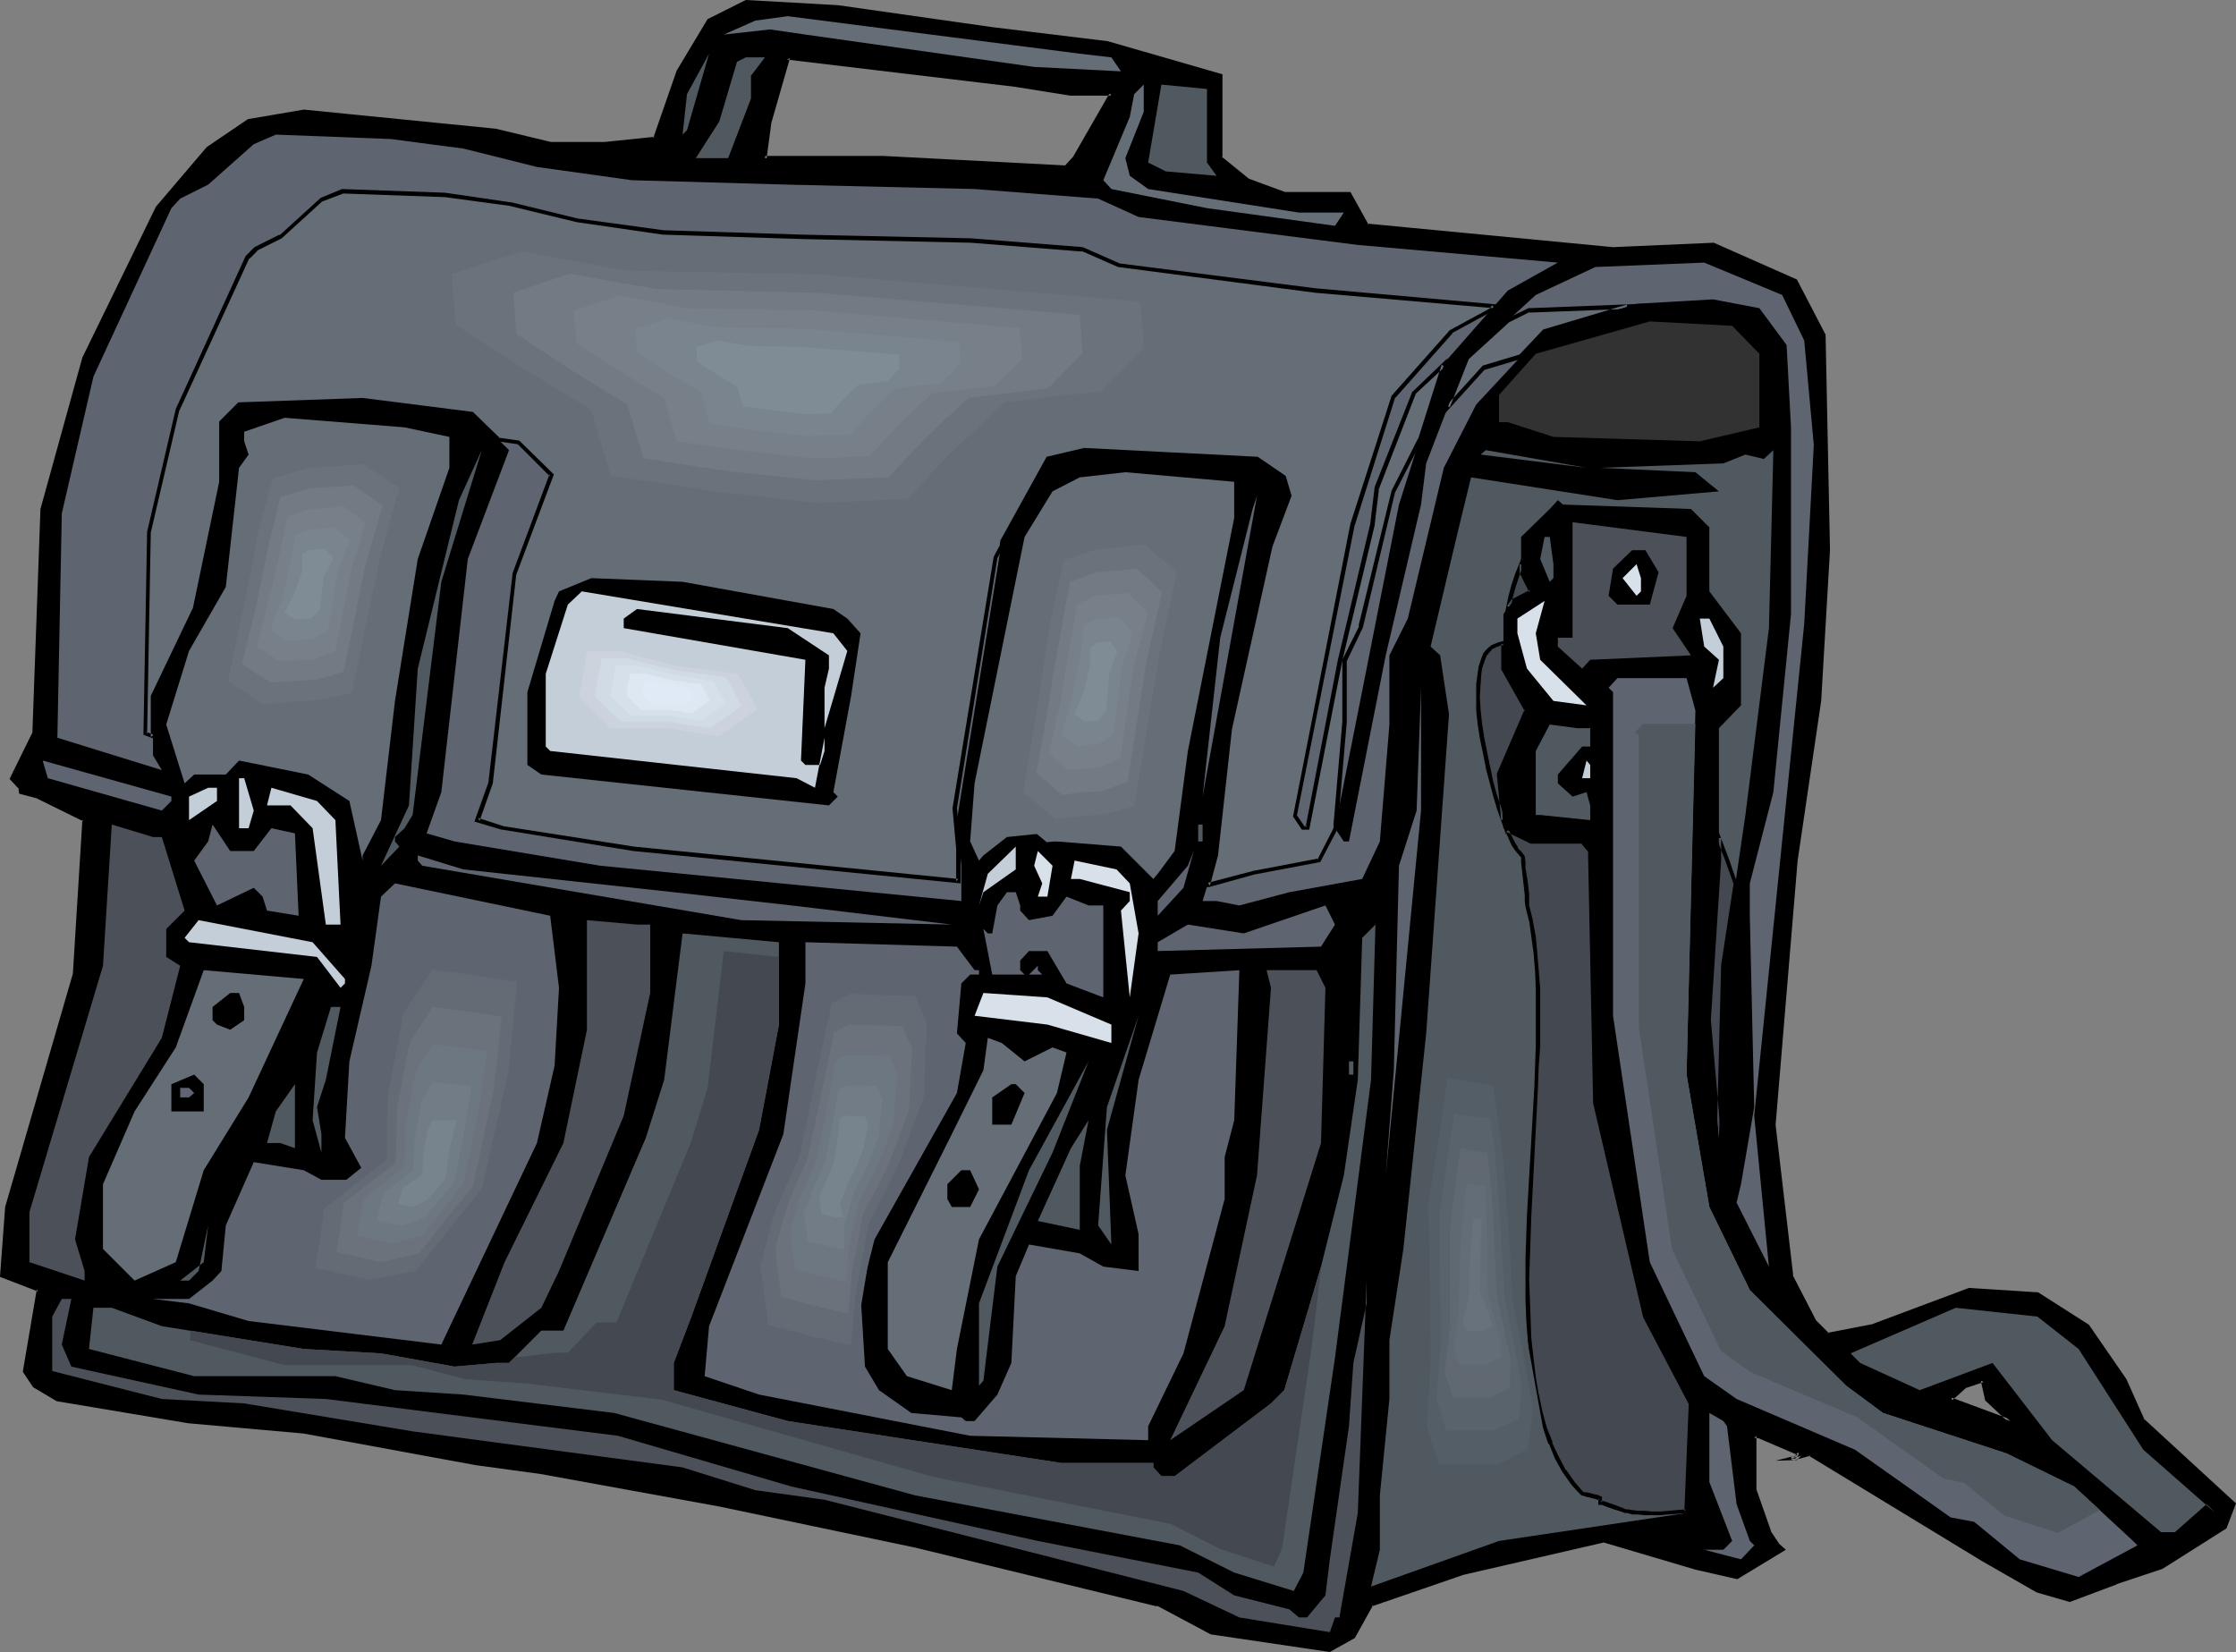 <?xml version="1.0" encoding="UTF-8" standalone="no"?>
<svg
   version="1.0"
   width="129.98mm"
   height="96.03mm"
   id="svg120"
   sodipodi:docname="Book Bag 10.wmf"
   xmlns:inkscape="http://www.inkscape.org/namespaces/inkscape"
   xmlns:sodipodi="http://sodipodi.sourceforge.net/DTD/sodipodi-0.dtd"
   xmlns="http://www.w3.org/2000/svg"
   xmlns:svg="http://www.w3.org/2000/svg">
  <rect width="100%" height="100%" fill="#808080" stroke="none"/>
  <sodipodi:namedview
     id="namedview120"
     pagecolor="#ffffff"
     bordercolor="#000000"
     borderopacity="0.25"
     inkscape:showpageshadow="2"
     inkscape:pageopacity="0.0"
     inkscape:pagecheckerboard="0"
     inkscape:deskcolor="#d1d1d1"
     inkscape:document-units="mm" />
  <defs
     id="defs1">
    <pattern
       id="WMFhbasepattern"
       patternUnits="userSpaceOnUse"
       width="6"
       height="6"
       x="0"
       y="0" />
  </defs>
  <path
     style="fill:#000000;fill-opacity:1;fill-rule:evenodd;stroke:none"
     d="m 441.652,312.205 -5.01,-4.848 -0.97,-4.04 -3.878,1.131 -3.232,2.909 z M 217.998,6.464 243.208,9.534 268.094,16.644 V 34.743 l 6.141,4.848 7.918,3.07 h 14.221 l 3.878,6.949 54.136,5.171 21.978,-0.97 18.099,7.918 6.141,11.958 0.97,47.186 -1.939,33.127 -5.171,35.067 -4.848,58.013 3.878,33.289 5.01,9.857 3.07,3.07 10.019,-1.939 21.17,-7.918 14.867,0.97 10.989,6.949 8.08,11.958 4.202,8.888 19.877,18.26 -1.939,5.01 -14.059,8.888 -10.019,3.232 -10.019,3.878 -7.11,-1.939 -11.958,-6.949 -37.976,-23.27 -4.202,1.131 h 0.97 l 0.97,-1.131 -8.888,-3.878 h -1.131 v 11.958 l 3.232,9.211 1.939,2.909 0.97,0.97 -10.019,5.979 -9.05,-2.101 -20.038,-5.817 -31.027,6.949 -20.2,6.949 -3.878,7.11 -5.171,2.909 -26.018,-3.878 -11.797,-6.141 -53.328,-12.928 -42.986,-9.049 -39.107,-7.11 -14.221,-1.939 -37.976,-6.949 -25.21,-2.262 -28.926,-4.848 -5.01,-2.909 -2.101,-3.232 3.07,-17.776 -8.242,-3.07 1.293,-15.19 14.867,-51.065 2.101,-33.935 -10.019,-5.171 -4.04,-0.97 v -0.97 L 2.586,170.97 7.595,161.112 9.373,111.825 18.584,78.698 34.744,45.732 45.733,32.643 l 8.888,-5.979 12.12,-2.101 42.178,4.04 11.958,3.07 h 11.958 l 10.989,-1.131 5.171,-14.867 6.787,-11.15 8.08,-4.04 20.2,1.131 z m 17.291,14.221 -12.12,-2.101 -50.096,-5.979 -3.878,14.059 -1.131,8.08 h -1.293 27.31 l 40.238,1.939 1.778,-1.939 8.08,-14.059 z"
     id="path1" />
  <path
     style="fill:#000000;fill-opacity:1;fill-rule:evenodd;stroke:none"
     d="m 443.591,313.498 -6.626,-6.464 0.162,0.323 -1.131,-4.686 -4.363,1.454 -3.878,3.555 15.837,5.817 -1.778,-1.616 -13.09,-4.848 0.162,0.646 3.232,-2.909 -0.162,0.162 3.878,-1.293 -0.646,-0.323 0.97,4.363 5.171,4.848 0.485,-0.646 z"
     id="path2" />
  <path
     style="fill:#000000;fill-opacity:1;fill-rule:evenodd;stroke:none"
     d="m 217.998,6.949 25.21,3.07 h -0.162 l 24.886,6.949 -0.323,-0.323 0.162,18.26 6.302,5.171 7.918,2.909 h 14.382 l -0.323,-0.162 4.04,7.272 54.298,5.171 v 0 l 21.978,-0.97 -0.162,-0.162 18.099,7.918 -0.162,-0.162 6.141,11.958 -0.162,-0.162 0.97,47.186 -1.939,33.127 v -0.162 l -5.01,35.228 -5.01,58.013 3.878,33.289 5.171,10.181 3.232,3.07 10.342,-1.939 v 0 l 21.008,-7.918 v 0 l 14.867,0.97 h -0.323 l 11.15,6.949 -0.162,-0.162 8.08,11.958 v 0 l 4.202,9.049 19.877,18.26 -0.162,-0.485 -1.939,5.01 0.323,-0.162 -14.059,8.888 0.162,-0.162 -10.019,3.232 h -0.162 l -10.019,4.04 h 0.323 l -7.11,-2.101 v 0 l -11.958,-6.949 -38.138,-23.108 -7.595,1.939 4.686,-0.162 1.454,-1.454 -9.696,-4.363 -1.454,0.162 -0.162,12.443 3.394,9.211 1.939,3.07 0.97,0.97 0.162,-0.646 -10.019,5.979 h 0.323 l -9.05,-2.262 -20.2,-5.817 -31.189,6.949 -20.2,7.11 -4.202,7.272 0.162,-0.323 -5.171,3.07 h 0.323 l -26.018,-3.878 h 0.162 l -11.958,-6.302 -53.166,-12.928 v 0 l -43.147,-9.049 -39.107,-6.949 -14.221,-2.101 -37.814,-6.787 -25.371,-2.262 -28.926,-4.848 h 0.323 l -5.171,-2.909 0.162,0.162 -2.101,-3.232 0.162,0.323 3.07,-18.26 -8.565,-3.232 0.323,0.485 1.293,-15.029 v 0 l 14.867,-51.226 2.101,-34.259 -10.342,-5.171 -4.04,-1.131 0.323,0.485 v -1.131 L 2.909,170.808 v 0.485 l 5.171,-10.019 1.778,-49.449 v 0.162 L 19.069,78.859 h -0.162 l 16.16,-32.966 -0.162,0.162 11.15,-13.089 h -0.162 l 9.05,-5.979 -0.162,0.162 12.12,-2.101 h -0.162 l 42.016,4.04 v 0 l 12.12,2.909 h 12.12 l 11.15,-1.131 5.333,-15.029 h -0.162 l 6.949,-10.989 -0.162,0.162 7.918,-4.202 h -0.162 l 20.2,1.293 h -0.162 l 34.098,4.848 0.162,-0.97 -34.098,-4.848 v 0 L 163.862,0 l -8.403,4.202 -6.787,11.312 -5.171,14.867 0.323,-0.323 -10.989,1.131 v 0 h -11.958 0.162 l -12.12,-2.909 v 0 L 66.741,24.078 54.459,26.179 45.41,32.319 34.259,45.409 18.099,78.536 8.888,111.825 7.11,161.112 v -0.162 l -5.01,10.181 2.101,2.262 -0.162,-0.323 0.162,1.293 4.202,1.131 H 8.242 l 10.181,5.01 -0.323,-0.323 -2.101,33.935 v -0.162 L 1.131,265.18 0,280.532 l 8.403,3.232 -0.323,-0.485 -3.07,18.099 2.262,3.394 5.171,3.07 28.926,4.848 25.371,2.262 37.814,6.949 14.221,1.939 39.107,7.11 43.147,9.049 v 0 l 53.166,12.928 v -0.162 l 11.797,6.302 26.179,3.878 5.494,-3.07 4.04,-7.272 -0.323,0.323 20.2,-6.949 30.866,-7.11 h -0.162 l 20.2,5.979 9.211,2.101 10.666,-6.464 -1.454,-1.293 v 0 l -1.939,-2.909 0.162,0.162 -3.232,-9.211 v 0.162 -11.958 l -0.485,0.485 h 1.131 -0.323 l 9.05,3.878 -0.162,-0.808 -0.97,1.131 0.323,-0.162 h -0.97 l 0.162,0.97 4.202,-1.131 h -0.485 l 37.976,23.108 12.12,6.949 7.272,2.101 10.342,-3.878 h -0.162 l 10.181,-3.394 14.059,-8.888 2.101,-5.494 -20.038,-18.422 v 0.162 l -4.04,-9.049 v 0 l -8.242,-11.958 -11.15,-7.11 -15.19,-0.97 -21.17,7.918 h 0.162 l -10.019,1.939 0.323,0.162 -3.07,-3.07 0.162,0.162 -5.171,-10.019 0.162,0.162 -3.878,-33.127 v 0.162 l 4.848,-58.175 5.171,-35.067 v 0 l 1.939,-33.127 -0.97,-47.348 -6.302,-12.12 -18.261,-8.08 -22.139,0.97 v 0 l -53.974,-5.171 0.323,0.323 -4.04,-7.272 h -14.544 0.162 l -7.918,-2.909 v 0 l -5.979,-4.848 0.162,0.323 V 16.321 L 243.369,9.049 v 0 L 218.16,5.979 Z"
     id="path3" />
  <path
     style="fill:#000000;fill-opacity:1;fill-rule:evenodd;stroke:none"
     d="m 235.289,20.2 v 0 l -12.12,-2.101 -50.419,-5.979 -4.04,14.382 v 0 l -1.131,8.08 0.485,-0.323 h -1.293 v 0.808 h 27.31 l 40.4,2.101 2.101,-2.262 8.403,-14.705 h -9.696 v 0.808 h 8.888 l -0.323,-0.646 -8.08,14.059 v 0 l -1.778,1.939 h 0.323 l -40.238,-2.101 h -27.31 v 0.808 h 1.616 l 1.131,-8.403 v 0.162 l 4.04,-14.059 -0.646,0.323 50.096,5.979 12.12,1.939 h 0.162 z"
     id="path4" />
  <path
     style="fill:#656d77;fill-opacity:1;fill-rule:evenodd;stroke:none"
     d="m 244.177,12.605 2.101,3.07 -19.069,-0.97 -50.258,-7.11 -7.757,-1.131 -10.181,1.131 6.949,-3.07 7.11,-0.97 64.155,8.241 z"
     id="path5" />
  <path
     style="fill:#515960;fill-opacity:1;fill-rule:evenodd;stroke:none"
     d="m 149.965,29.572 0.97,-8.888 4.848,-8.888 -4.848,16.806 z"
     id="path6" />
  <path
     style="fill:#515960;fill-opacity:1;fill-rule:evenodd;stroke:none"
     d="m 164.993,16.644 v 5.01 l -5.01,13.089 h -11.958 4.848 l 5.171,-8.08 3.878,-13.089 1.939,-0.97 h 4.202 z"
     id="path7" />
  <path
     style="fill:#656d77;fill-opacity:1;fill-rule:evenodd;stroke:none"
     d="m 247.248,34.743 0.97,3.878 4.04,2.909 33.128,5.171 h 9.858 l -1.939,2.909 -28.118,-3.878 -21.008,-4.202 -1.778,-1.939 5.818,-13.897 0.97,-5.01 2.101,-2.101 v 5.979 z"
     id="path8" />
  <path
     style="fill:#515960;fill-opacity:1;fill-rule:evenodd;stroke:none"
     d="m 265.185,35.713 2.101,2.909 -11.15,-0.97 -3.878,-1.939 2.909,-17.129 10.019,0.97 z"
     id="path9" />
  <path
     style="fill:#5e6570;fill-opacity:1;fill-rule:evenodd;stroke:none"
     d="m 101.808,32.643 16.16,4.04 20.846,2.909 34.259,0.97 41.046,0.97 27.149,2.101 8.888,4.04 48.157,6.141 43.955,3.878 -10.989,6.141 -14.059,15.998 -9.858,31.027 -7.11,36.036 -6.949,35.067 1.939,2.909 h 1.131 l 8.08,-40.884 7.757,-33.127 1.131,-9.049 8.888,-23.108 15.19,-13.897 13.09,-6.141 23.917,-0.97 17.13,7.11 4.848,10.019 2.101,22.947 -2.101,39.268 -10.989,108.108 3.232,33.127 -7.11,-14.059 0.97,-4.04 2.909,-16.968 -0.97,-42.015 v -7.11 l 5.171,-20.038 3.878,-39.106 V 93.888 l -0.97,-18.099 -5.979,-8.08 -10.181,-1.939 -16.806,0.97 -20.2,5.979 -15.029,16.16 -7.11,13.897 -7.918,33.127 -4.04,8.08 v 15.19 l -2.101,25.694 -3.878,8.241 -15.998,2.909 -10.989,2.909 -5.01,-0.97 h -3.07 l 3.07,-10.019 2.909,-27.956 9.05,-40.076 4.04,-10.989 -1.131,-4.04 -5.979,-4.04 -37.976,-1.939 -8.08,1.939 -10.019,18.099 -9.858,61.245 0.97,10.019 v 7.757 l -79.346,-7.757 -31.997,-5.333 -6.141,-1.778 3.232,-9.049 5.818,-51.226 9.05,-23.916 -8.08,-8.08 -24.078,-2.909 -27.149,0.97 -3.878,3.878 v 13.089 l -5.979,27.956 -9.05,19.23 v 12.928 l 1.939,3.232 -22.947,-7.11 0.97,-49.287 6.949,-30.057 17.13,-37.006 1.939,-2.101 6.141,-3.07 10.019,-8.888 4.848,-2.101 25.21,0.97 z"
     id="path10" />
  <path
     style="fill:#656d77;fill-opacity:1;fill-rule:evenodd;stroke:none"
     d="m 331.441,70.295 -9.211,8.403 -4.04,10.665 7.757,-8.565 8.08,-2.424 5.333,-5.656 18.099,-5.333 -21.493,0.808 z m -219.291,-25.371 14.544,3.555 18.907,2.586 30.704,0.97 37.006,0.808 24.402,1.939 8.08,3.555 43.309,5.494 39.107,3.394 -0.323,0.646 -9.05,5.01 -12.605,14.221 -9.05,28.118 -6.464,32.319 -6.302,31.835 1.939,2.424 h 0.808 l 7.272,-36.844 7.11,-29.734 0.97,-8.08 8.08,-20.846 6.626,-6.141 -5.171,16.483 -5.818,11.312 -7.272,29.734 -3.555,7.272 v 13.574 l -1.939,22.624 -0.162,0.808 v 0.162 l -3.555,6.949 -14.221,2.747 -10.019,2.586 h -0.162 l 1.939,-6.464 2.909,-27.956 9.05,-40.076 4.04,-10.989 -1.131,-4.04 -5.979,-4.04 -37.976,-1.939 -8.08,1.939 -10.019,18.099 v 1.131 l -1.293,2.424 -9.05,55.105 0.808,8.888 v 7.11 l -71.266,-7.11 -28.926,-4.686 -5.494,-1.616 2.909,-8.241 5.333,-45.894 7.918,-21.654 -7.11,-7.272 -4.363,-0.485 -5.818,-5.817 -24.078,-2.909 -27.149,0.97 -3.878,3.878 v 13.089 l -5.979,27.956 -9.05,19.23 v 8.888 l -1.778,-0.646 0.97,-44.439 6.141,-26.987 15.514,-33.289 1.778,-1.778 5.333,-2.747 9.05,-8.241 4.525,-1.778 22.624,0.808 z"
     id="path11" />
  <path
     style="fill:#000000;fill-opacity:1;fill-rule:evenodd;stroke:none"
     d="m 331.118,69.971 -9.211,8.565 -5.01,12.928 9.373,-10.342 -0.162,0.162 8.08,-2.424 5.494,-5.817 -0.162,0.162 21.493,-6.464 -25.21,0.97 -4.686,2.262 0.485,0.808 4.525,-2.262 -0.162,0.162 21.493,-0.808 V 66.901 l -18.422,5.494 -5.333,5.656 0.162,-0.162 -8.08,2.424 -7.918,8.726 0.646,0.485 4.202,-10.665 -0.162,0.162 9.211,-8.403 -0.162,0.162 z"
     id="path12" />
  <path
     style="fill:#000000;fill-opacity:1;fill-rule:evenodd;stroke:none"
     d="m 112.15,45.247 h -0.162 l 14.706,3.555 v 0 l 18.907,2.747 v 0 l 30.704,0.97 37.006,0.808 v 0 l 24.402,1.939 -0.162,-0.162 8.08,3.555 43.309,5.656 39.269,3.394 -0.323,-0.646 -0.485,0.485 h 0.323 l -9.211,5.01 -12.766,14.382 -9.05,28.118 v 0 l -12.605,64.316 1.939,2.909 h 1.616 l 7.272,-37.167 v 0 l 7.11,-29.734 v -0.162 l 0.97,-8.08 v 0.162 l 8.08,-20.846 -0.162,0.162 6.626,-6.141 -0.808,-0.323 -5.171,16.321 v -0.162 l -5.818,11.473 -7.272,29.734 h 0.162 l -3.717,7.433 v 13.574 0 l -1.939,22.624 v 0.808 0.162 -0.162 l -3.555,6.949 0.323,-0.323 -14.382,2.747 v 0 l -9.858,2.586 v 0 h -0.162 l 0.485,0.646 1.778,-6.625 3.07,-27.795 v 0 l 8.888,-40.076 4.202,-11.15 -1.293,-4.363 -6.141,-4.202 -38.138,-1.939 -8.242,1.939 -10.181,18.422 -0.162,1.293 v -0.162 l -1.293,2.424 -9.05,55.266 0.808,8.888 v 0 7.11 l 0.485,-0.485 -71.266,-7.11 -28.926,-4.525 h 0.162 l -5.494,-1.778 0.323,0.646 2.909,-8.241 5.171,-46.055 v 0.162 l 8.242,-21.977 -7.595,-7.433 -4.525,-0.646 0.323,0.162 -5.979,-5.817 -24.24,-3.07 v 0 l -27.31,0.97 -4.202,4.202 v 13.251 0 l -5.818,27.956 v -0.162 l -9.211,19.23 v 9.049 l 0.646,-0.485 -1.616,-0.646 0.162,0.485 0.808,-44.439 v 0.162 l 6.302,-26.987 v 0.162 L 54.782,56.721 v 0.162 l 1.778,-1.778 h -0.162 l 5.494,-2.747 9.05,-8.241 -0.162,0.162 4.686,-1.778 h -0.323 l 22.624,0.808 v 0 l 14.382,1.939 v -0.808 l -14.382,-2.101 v 0 l -22.624,-0.808 -4.686,1.939 -9.05,8.241 v -0.162 l -5.494,2.747 -1.939,1.939 -15.352,33.612 -6.302,26.987 -0.808,44.601 2.586,0.97 v -9.373 l -0.162,0.162 9.211,-19.23 5.979,-27.956 V 92.757 l -0.162,0.323 3.878,-3.878 h -0.323 L 79.669,88.393 v 0 l 23.917,2.909 -0.162,-0.162 5.979,5.817 4.363,0.646 -0.162,-0.162 7.272,7.272 -0.162,-0.485 -8.08,21.654 -5.333,46.055 v 0 l -3.07,8.565 5.979,1.778 h 0.162 l 28.765,4.686 71.912,7.11 v -7.595 -0.162 l -0.808,-8.888 v 0.162 l 8.888,-54.943 v 0 l 1.293,-2.424 0.162,-1.293 v 0.162 l 10.019,-18.099 -0.323,0.162 8.08,-1.778 h -0.162 l 37.976,1.778 h -0.162 l 5.818,4.04 -0.162,-0.323 1.293,4.04 v -0.162 l -4.202,10.989 -9.05,40.238 v 0 l -2.909,27.795 v 0 l -2.101,7.11 h 0.97 l 9.858,-2.747 v 0 l 14.544,-2.747 3.717,-7.11 v -0.323 0.162 l 0.162,-0.808 1.939,-22.624 v -0.162 -13.574 0.323 l 3.555,-7.433 7.11,-29.895 v 0.162 l 5.818,-11.312 v -0.162 l 5.656,-17.937 -7.757,7.433 -8.242,20.846 -0.97,8.08 v 0 l -7.11,29.895 v 0 l -7.11,36.844 0.323,-0.323 h -0.808 l 0.323,0.162 -1.778,-2.586 v 0.323 l 12.766,-64.154 v 0.162 l 8.888,-28.118 v 0.162 l 12.605,-14.221 h -0.162 l 9.211,-5.01 0.808,-1.293 -39.915,-3.555 -43.309,-5.494 h 0.162 l -8.08,-3.555 -24.563,-1.939 v 0 L 176.305,51.549 145.601,50.58 h 0.162 l -18.907,-2.586 v 0 l -14.544,-3.555 h -0.162 z"
     id="path13" />
  <path
     style="fill:#323232;fill-opacity:1;fill-rule:evenodd;stroke:none"
     d="m 386.547,77.728 v 16.16 l -13.09,3.07 -32.158,-0.97 -10.019,-3.232 h -1.939 v -5.979 l 8.08,-9.049 25.048,-7.11 18.099,0.97 z"
     id="path14" />
  <path
     style="fill:#656d77;fill-opacity:1;fill-rule:evenodd;stroke:none"
     d="m 98.737,95.989 v 6.787 l -6.949,20.038 -5.01,31.188 -3.07,26.179 -4.04,7.757 v 1.131 l -2.909,-13.089 -9.05,-5.817 -15.19,-3.07 -2.909,3.07 h -6.949 l -2.101,1.939 -4.04,-12.928 5.01,-16.16 8.08,-14.059 2.909,-26.179 2.101,-2.909 -0.97,-2.909 v -2.101 l 8.888,-3.07 26.341,2.101 z"
     id="path15" />
  <path
     style="fill:#515960;fill-opacity:1;fill-rule:evenodd;stroke:none"
     d="m 90.657,179.049 -1.778,2.909 -2.101,1.939 v 0.97 l 0.97,1.131 -4.04,4.202 6.141,-13.251 1.939,-30.057 9.05,-37.006 5.01,-10.989 -8.888,28.926 z"
     id="path16" />
  <path
     style="fill:#515960;fill-opacity:1;fill-rule:evenodd;stroke:none"
     d="m 325.3,99.867 1.131,-0.97 22.139,3.878 z"
     id="path17" />
  <path
     style="fill:#515960;fill-opacity:1;fill-rule:evenodd;stroke:none"
     d="m 383.476,179.049 -4.848,33.127 -0.97,37.814 -2.101,-25.855 2.101,-35.067 v -29.087 l 4.848,-5.01 v -15.836 l -6.949,-9.211 v -14.059 l -4.04,-4.04 -28.118,-0.97 -1.131,-0.97 -1.778,1.939 -6.302,6.141 v 7.757 l 2.101,4.202 -3.878,2.101 -2.101,2.909 v 11.958 l 5.171,9.211 -6.141,14.059 0.97,11.797 5.979,2.909 h 11.312 l 1.778,2.101 1.131,55.266 10.989,47.025 10.019,19.068 -0.97,24.078 -41.208,6.141 -28.118,10.019 1.939,-8.08 v -11.958 l 2.101,-21.169 v -12.928 l 3.07,-20.038 5.01,-47.348 5.01,-70.133 -1.939,-12.928 -2.101,-1.939 5.979,-25.209 2.909,-11.958 32.158,5.01 22.301,-1.939 -5.171,-4.202 -21.008,-0.97 27.149,-0.97 4.848,-1.939 4.04,0.97 2.101,-1.939 -0.97,39.106 z"
     id="path18" />
  <path
     style="fill:#656d77;fill-opacity:1;fill-rule:evenodd;stroke:none"
     d="m 271.164,113.764 -10.181,51.226 -2.909,21.977 -3.717,5.01 -0.97,1.131 -7.11,-7.11 -14.059,-1.131 -3.232,-1.778 -7.757,0.808 -5.171,4.04 -0.97,1.131 -1.939,-4.202 0.97,-12.766 10.989,-54.135 6.141,-10.019 5.979,-3.07 10.019,-1.131 23.917,2.101 z"
     id="path19" />
  <path
     style="fill:#5e6570;fill-opacity:1;fill-rule:evenodd;stroke:none"
     d="m 268.094,140.104 7.11,-28.279 0.97,-2.909 -11.958,66.093 z"
     id="path20" />
  <path
     style="fill:#4c5159;fill-opacity:1;fill-rule:evenodd;stroke:none"
     d="m 370.548,130.893 -3.07,7.11 4.04,5.979 -22.139,0.97 -1.778,1.939 -5.333,-4.848 v -1.939 h 3.232 v -25.371 l 25.048,3.232 z"
     id="path21" />
  <path
     style="fill:#515960;fill-opacity:1;fill-rule:evenodd;stroke:none"
     d="m 341.299,123.945 v 3.07 l -0.808,0.808 -2.101,-5.01 0.97,-4.848 h 1.131 z"
     id="path22" />
  <path
     style="fill:#000000;fill-opacity:1;fill-rule:evenodd;stroke:none"
     d="m 364.408,125.722 -1.939,7.11 H 355.358 l -1.939,-1.939 0.97,-5.979 4.202,-4.04 h 2.909 z"
     id="path23" />
  <path
     style="fill:#d8e0ea;fill-opacity:1;fill-rule:evenodd;stroke:none"
     d="m 360.529,129.924 -0.97,0.97 -3.07,-3.878 3.07,-3.07 0.97,3.07 z"
     id="path24" />
  <path
     style="fill:#000000;fill-opacity:1;fill-rule:evenodd;stroke:none"
     d="m 183.093,133.802 3.07,2.101 2.909,3.232 -2.101,13.897 -3.878,21.008 0.97,0.97 -1.939,1.939 -63.186,-6.787 -3.07,-2.101 v -15.998 l 5.979,-20.038 0.97,-2.101 7.11,-2.909 20.038,0.808 z"
     id="path25" />
  <path
     style="fill:#c4ced8;fill-opacity:1;fill-rule:evenodd;stroke:none"
     d="m 186.163,143.013 -5.01,16.968 v -8.888 l 0.97,-4.202 v -2.909 l -9.05,-5.979 -33.128,-4.202 -2.909,2.101 v 2.101 l 39.915,6.949 -0.97,22.139 0.97,0.97 h 3.232 l 0.97,-3.07 v -2.909 l -2.101,10.989 -4.04,-2.101 -54.136,-5.979 -0.97,-0.97 v -15.998 l 4.848,-15.19 3.07,-2.909 55.267,9.211 z"
     id="path26" />
  <path
     style="fill:#d8e0ea;fill-opacity:1;fill-rule:evenodd;stroke:none"
     d="m 338.39,144.952 10.181,10.019 -7.272,-0.97 -5.818,-7.11 -2.101,-7.757 v -3.232 l 5.979,-3.878 -1.939,7.11 z"
     id="path27" />
  <path
     style="fill:#c4ced8;fill-opacity:1;fill-rule:evenodd;stroke:none"
     d="m 378.628,142.044 v 6.949 l -2.262,2.101 1.293,-6.141 -3.232,-2.909 -0.97,-6.141 h 2.101 z"
     id="path28" />
  <path
     style="fill:#5e6570;fill-opacity:1;fill-rule:evenodd;stroke:none"
     d="m 372.488,156.103 -1.939,79.99 5.01,29.087 8.888,18.26 21.17,21.008 8.08,5.979 27.149,8.888 14.867,7.272 12.928,11.958 0.97,0.97 -12.928,6.949 -12.928,-3.878 -10.019,-8.241 -5.171,-0.97 -21.008,-14.867 -26.018,-11.15 -7.11,-5.01 -11.958,-25.048 -8.08,-54.135 v -71.103 l -0.97,-0.97 1.939,-2.101 h 15.19 z"
     id="path29" />
  <path
     style="fill:#5e6570;fill-opacity:1;fill-rule:evenodd;stroke:none"
     d="m 304.454,258.232 1.778,-23.108 1.131,-44.924 3.878,-12.12 0.97,-26.987 v 26.987 z"
     id="path30" />
  <path
     style="fill:#515960;fill-opacity:1;fill-rule:evenodd;stroke:none"
     d="m 349.379,159.981 v 4.04 h -1.778 l -5.333,6.141 v 1.939 l 3.232,2.909 3.07,-0.97 0.808,2.909 v 3.232 l -10.989,-1.131 h -0.97 v -14.059 l 3.07,-5.817 5.979,0.808 z"
     id="path31" />
  <path
     style="fill:#5e6570;fill-opacity:1;fill-rule:evenodd;stroke:none"
     d="m 37.653,175.979 -2.101,2.101 -25.048,-7.11 -1.131,-3.878 28.28,7.918 z"
     id="path32" />
  <path
     style="fill:#c4ced8;fill-opacity:1;fill-rule:evenodd;stroke:none"
     d="m 349.379,170.97 h -1.778 l 0.97,-3.878 0.808,0.97 z"
     id="path33" />
  <path
     style="fill:#c4ced8;fill-opacity:1;fill-rule:evenodd;stroke:none"
     d="m 55.752,178.08 -1.131,3.878 H 52.52 V 170.97 h 1.131 z"
     id="path34" />
  <path
     style="fill:#c4ced8;fill-opacity:1;fill-rule:evenodd;stroke:none"
     d="m 47.672,175.979 -6.141,4.202 v -5.171 l 4.202,-1.939 h 1.939 z"
     id="path35" />
  <path
     style="fill:#c4ced8;fill-opacity:1;fill-rule:evenodd;stroke:none"
     d="m 73.69,180.181 1.131,22.947 h -3.232 l -2.909,-21.169 -4.848,-5.01 h -5.171 l 0.97,-3.878 10.019,2.909 z"
     id="path36" />
  <path
     style="fill:#4c5159;fill-opacity:1;fill-rule:evenodd;stroke:none"
     d="m 35.552,183.897 5.01,16.16 -4.04,4.04 v 6.141 l 3.07,1.939 -4.04,15.836 -15.998,26.179 -3.07,18.099 2.101,6.949 v 2.101 L 6.464,277.3 v -10.989 l 16.16,-54.135 1.939,-31.027 9.05,2.747 z"
     id="path37" />
  <path
     style="fill:#5e6570;fill-opacity:1;fill-rule:evenodd;stroke:none"
     d="m 55.752,186.968 3.878,-5.01 5.171,1.131 0.808,18.099 -6.949,-1.131 -0.97,-3.07 -1.939,-1.939 -8.08,3.878 -5.01,-9.857 3.07,-4.202 0.97,-3.717 3.878,5.817 z"
     id="path38" />
  <path
     style="fill:#515960;fill-opacity:1;fill-rule:evenodd;stroke:none"
     d="m 263.246,181.15 h 0.97 v 3.717 h -0.97 z"
     id="path39" />
  <path
     style="fill:#c4ced8;fill-opacity:1;fill-rule:evenodd;stroke:none"
     d="m 216.059,196.017 -0.97,2.909 1.939,-6.949 6.141,-5.979 v 5.01 z"
     id="path40" />
  <path
     style="fill:#d8e0ea;fill-opacity:1;fill-rule:evenodd;stroke:none"
     d="m 230.118,196.987 h -2.101 l 0.97,-2.909 -1.778,-3.878 0.808,-3.232 3.232,3.232 z"
     id="path41" />
  <path
     style="fill:#5e6570;fill-opacity:1;fill-rule:evenodd;stroke:none"
     d="m 254.358,201.188 v -3.232 l 6.626,-7.757 1.293,-3.232 -2.262,8.08 z"
     id="path42" />
  <path
     style="fill:#5e6570;fill-opacity:1;fill-rule:evenodd;stroke:none"
     d="m 148.025,196.017 25.856,2.909 35.229,4.202 -46.218,-0.97 -70.134,-11.958 -0.97,-1.131 v -1.131 l 10.019,3.07 z"
     id="path43" />
  <path
     style="fill:#d8e0ea;fill-opacity:1;fill-rule:evenodd;stroke:none"
     d="m 248.217,194.078 1.939,10.989 -1.939,14.059 -1.939,-19.068 1.939,-2.101 v -1.939 l -10.989,-2.909 h -1.939 l 0.808,-4.04 9.211,1.939 z"
     id="path44" />
  <path
     style="fill:#5e6570;fill-opacity:1;fill-rule:evenodd;stroke:none"
     d="m 122.816,217.025 -0.97,17.129 -3.878,16.968 -21.008,44.278 -42.339,-5.171 -13.09,-3.878 -7.918,-0.97 h 7.918 l 5.171,-4.04 1.939,-2.101 0.97,-10.019 6.141,-13.897 10.989,1.778 3.878,2.101 h 7.11 l 1.939,-2.101 -3.878,-7.11 0.97,-16.806 4.848,-21.008 2.101,-15.19 3.07,-2.909 34.098,7.11 z"
     id="path45" />
  <path
     style="fill:#5e6570;fill-opacity:1;fill-rule:evenodd;stroke:none"
     d="m 224.139,198.926 v 1.131 l 1.939,2.101 5.171,-0.97 3.07,-4.202 4.848,1.939 h 3.232 v 20.2 l -8.08,-3.07 -4.202,-7.11 h -4.04 l -1.939,2.101 v 2.101 l 0.97,0.97 h 0.97 l 1.939,-1.939 v 0.97 l 0.97,0.97 h -10.989 l -1.939,-10.019 0.97,0.97 h 0.97 l 1.131,-6.141 2.101,-2.909 h 1.939 z"
     id="path46" />
  <path
     style="fill:#5e6570;fill-opacity:1;fill-rule:evenodd;stroke:none"
     d="m 290.233,207.975 -35.875,0.97 v -1.939 l 6.626,-3.878 12.282,1.939 17.938,-6.141 2.101,4.202 z"
     id="path47" />
  <path
     style="fill:#c4ced8;fill-opacity:1;fill-rule:evenodd;stroke:none"
     d="m 75.79,215.085 v 0.97 l -0.97,0.97 -5.171,-6.787 -28.118,-3.232 -0.97,-0.97 3.07,-3.878 25.048,4.848 z"
     id="path48" />
  <path
     style="fill:#4c5159;fill-opacity:1;fill-rule:evenodd;stroke:none"
     d="m 142.854,203.127 v 15.029 l -5.818,26.987 -14.221,34.097 -3.878,8.08 -9.05,7.11 -6.141,0.97 7.11,-18.099 12.928,-26.179 5.171,-24.886 V 202.158 l 10.989,0.97 z"
     id="path49" />
  <path
     style="fill:#515960;fill-opacity:1;fill-rule:evenodd;stroke:none"
     d="m 293.304,298.308 -6.949,47.186 -2.101,4.04 -13.09,-4.04 -11.958,-5.979 -58.176,-10.989 -66.094,-18.099 -33.128,-4.04 -15.029,-0.97 -13.09,-3.07 H 42.662 l -23.109,-5.979 0.97,-9.049 h 4.04 l 10.989,4.04 31.189,5.01 16.968,0.97 16.16,2.909 9.05,-0.808 h 2.909 l 7.11,-7.11 h 4.848 l 18.099,-42.338 4.04,-12.766 4.04,-32.158 21.17,1.939 v 18.099 l -4.363,23.108 -14.867,41.046 -3.878,10.181 v 5.979 l 25.048,6.787 60.115,9.211 h 20.2 v 0.97 l 1.778,1.939 h 2.909 l 21.17,-15.998 2.909,-2.909 8.08,-27.148 5.01,-20.038 3.07,-21.008 -0.97,-1.131 h -0.97 v -2.909 h 0.97 v 2.909 l 0.97,1.131 0.97,-31.188 2.909,-2.909 -0.97,34.097 z"
     id="path50" />
  <path
     style="fill:#5e6570;fill-opacity:1;fill-rule:evenodd;stroke:none"
     d="m 214.12,213.146 h 0.97 v 0.97 h -1.939 l -1.939,1.939 -0.97,10.989 1.939,2.101 -1.939,10.989 -18.099,32.158 -3.07,12.12 0.97,15.836 3.07,5.171 7.11,5.01 10.989,0.97 0.97,0.808 h 1.939 l 5.01,-5.817 3.07,-6.949 0.97,-19.068 2.909,-6.949 11.15,1.939 5.171,2.909 7.757,0.97 v -8.08 l -2.909,-12.928 2.909,-21.008 6.949,-23.108 15.19,-0.97 -1.131,32.966 -2.101,8.08 v 9.211 l -9.05,33.935 -7.757,15.998 v 3.07 l -39.107,-0.97 -46.379,-9.049 -11.958,-4.04 0.97,-10.989 16.322,-42.177 4.848,-33.127 v -9.049 l 33.29,0.97 z"
     id="path51" />
  <path
     style="fill:#656d77;fill-opacity:1;fill-rule:evenodd;stroke:none"
     d="m 54.621,241.103 -9.858,15.998 -6.141,20.2 -9.05,4.04 -6.949,-6.949 v -14.221 l 6.949,-15.998 9.05,-14.059 6.141,-16.968 21.978,1.939 z"
     id="path52" />
  <path
     style="fill:#4c5159;fill-opacity:1;fill-rule:evenodd;stroke:none"
     d="m 291.203,217.025 -0.97,34.097 -16.968,54.297 -16.16,10.989 11.958,-25.048 7.11,-33.127 3.07,-41.207 -0.97,-3.878 h 10.989 z"
     id="path53" />
  <path
     style="fill:#000000;fill-opacity:1;fill-rule:evenodd;stroke:none"
     d="m 53.651,221.226 v 2.909 l -3.07,2.101 -2.909,-1.131 -0.97,-0.97 v -2.909 l 3.878,-3.07 h 1.939 z"
     id="path54" />
  <path
     style="fill:#d8e0ea;fill-opacity:1;fill-rule:evenodd;stroke:none"
     d="m 244.177,225.104 v 4.04 l -14.059,-4.04 -15.998,-1.939 1.939,-5.01 14.059,0.97 z"
     id="path55" />
  <path
     style="fill:#ffffff;fill-opacity:1;fill-rule:evenodd;stroke:none"
     d="M 68.68,220.095 62.539,235.123 Z"
     id="path56" />
  <path
     style="fill:#515960;fill-opacity:1;fill-rule:evenodd;stroke:none"
     d="m 71.589,237.224 -1.939,5.979 0.97,5.979 v 4.04 l -1.939,-7.11 0.97,-14.867 3.07,-10.019 h 2.101 z"
     id="path57" />
  <path
     style="fill:#515960;fill-opacity:1;fill-rule:evenodd;stroke:none"
     d="m 244.177,273.422 -2.909,-4.202 1.939,-26.017 6.949,-20.038 -6.949,25.048 z"
     id="path58" />
  <path
     style="fill:#656d77;fill-opacity:1;fill-rule:evenodd;stroke:none"
     d="m 225.109,233.184 6.141,-3.07 3.07,1.131 -2.101,8.888 -17.13,32.158 -4.848,24.078 -1.131,9.049 -9.858,-3.07 -4.202,-5.979 v -19.068 l 14.059,-28.118 6.949,-14.059 0.97,-7.11 3.07,1.131 z"
     id="path59" />
  <path
     style="fill:#515960;fill-opacity:1;fill-rule:evenodd;stroke:none"
     d="m 219.129,278.27 -3.07,25.048 -0.97,1.131 v -18.099 l 10.989,-29.249 13.09,-23.916 -7.918,20.038 z"
     id="path60" />
  <path
     style="fill:#000000;fill-opacity:1;fill-rule:evenodd;stroke:none"
     d="m 44.763,244.173 h -7.11 v -5.979 l 5.01,-2.101 2.101,2.101 z"
     id="path61" />
  <path
     style="fill:#515960;fill-opacity:1;fill-rule:evenodd;stroke:none"
     d="m 61.57,251.122 h -2.909 l 1.939,-6.949 4.202,-5.979 v 14.059 z"
     id="path62" />
  <path
     style="fill:#000000;fill-opacity:1;fill-rule:evenodd;stroke:none"
     d="m 225.109,240.133 -2.909,6.949 h -4.202 v -5.979 l 4.202,-2.909 h 0.97 z"
     id="path63" />
  <path
     style="fill:#5e6570;fill-opacity:1;fill-rule:evenodd;stroke:none"
     d="m 42.662,240.133 -1.131,0.97 h -1.939 v -2.101 h 1.939 z"
     id="path64" />
  <path
     style="fill:#515960;fill-opacity:1;fill-rule:evenodd;stroke:none"
     d="m 237.229,270.19 -9.211,-1.939 7.272,-15.998 3.878,-6.141 -1.939,10.019 z"
     id="path65" />
  <path
     style="fill:#ffffff;fill-opacity:1;fill-rule:evenodd;stroke:none"
     d="m 50.581,256.131 -2.909,7.272 z"
     id="path66" />
  <path
     style="fill:#000000;fill-opacity:1;fill-rule:evenodd;stroke:none"
     d="m 215.089,261.302 -1.939,3.878 h -4.04 l -0.97,-1.778 v -3.232 l 3.07,-3.07 h 1.939 z"
     id="path67" />
  <path
     style="fill:#515960;fill-opacity:1;fill-rule:evenodd;stroke:none"
     d="m 41.531,281.34 h -1.939 l 5.171,-4.04 0.97,-8.08 -2.101,10.019 z"
     id="path68" />
  <path
     style="fill:#4c5159;fill-opacity:1;fill-rule:evenodd;stroke:none"
     d="m 294.273,355.352 h -0.97 l -1.131,3.232 -19.877,-3.232 -12.282,-5.817 -78.861,-20.038 -15.19,-2.101 -15.998,-5.01 -59.307,-7.918 -37.006,-6.141 -18.099,-0.97 -24.078,-6.141 v -11.958 l 2.101,-3.878 h 2.101 l -2.101,10.019 2.101,4.848 27.957,6.141 27.957,0.97 64.155,8.08 38.138,11.15 54.136,11.958 35.229,6.949 7.918,5.01 12.12,3.07 2.101,1.778 h 1.778 l 4.04,-4.848 0.97,-7.918 4.202,-29.249 0.97,-13.897 2.909,-13.089 v -5.01 l -1.939,51.065 z"
     id="path69" />
  <path
     style="fill:#515960;fill-opacity:1;fill-rule:evenodd;stroke:none"
     d="m 456.681,296.369 14.221,22.139 15.837,13.897 -1.939,-1.939 -6.949,6.141 h -3.07 l -23.917,-20.2 -13.09,-16.968 -15.998,5.979 -13.09,-5.979 -2.101,-2.101 23.109,-10.019 17.938,1.939 z"
     id="path70" />
  <path
     style="fill:#5e6570;fill-opacity:1;fill-rule:evenodd;stroke:none"
     d="m 379.436,313.336 2.101,17.129 2.909,8.08 0.97,0.97 -2.909,3.07 -8.08,-2.101 h 4.202 l 1.939,-1.939 -5.01,-12.928 v -15.19 l 3.07,1.778 z"
     id="path71" />
  <path
     style="fill:#444951;fill-opacity:1;fill-rule:evenodd;stroke:none"
     d="m 331.441,133.317 0.485,-2.424 0.646,-2.262 0.808,-2.424 0.808,-2.262 v 1.778 l 2.101,4.202 -3.878,2.101 z m 46.218,50.741 1.778,5.01 1.939,5.01 -2.747,18.099 -0.97,37.814 -2.101,-25.855 2.101,-35.067 z m -7.11,148.023 -3.878,0.323 h -1.939 -1.778 -1.616 -1.454 l -1.293,-0.162 -0.97,-0.162 -0.485,-0.162 -0.808,-0.162 -1.616,-0.646 -1.939,-0.646 -0.646,-0.162 -0.485,-0.162 v -0.97 l -0.162,-0.162 h -0.323 l -0.485,-0.162 -0.646,-0.162 -1.293,-0.323 -0.646,-0.162 h -0.485 l -0.97,-1.131 -1.131,-1.293 -1.939,-2.586 -1.454,-3.07 -1.454,-3.07 -1.293,-3.232 -0.97,-3.717 -0.808,-3.717 -0.646,-3.878 -0.485,-4.04 -0.485,-4.202 -0.162,-4.363 -0.162,-4.363 v -4.525 -4.686 l 0.323,-9.373 0.97,-18.745 0.485,-9.373 0.323,-4.525 0.162,-4.525 v -4.363 -4.202 -4.04 l -0.162,-4.04 -0.323,-3.878 -0.485,-3.555 -0.646,-3.394 -0.646,-3.232 -0.162,-1.131 v -1.293 l -0.323,-2.909 -0.485,-2.909 v -1.454 -1.131 l -0.97,-1.131 -0.646,-0.646 -0.646,-0.97 -0.646,-1.454 -0.646,-1.616 5.171,2.424 h 11.312 l 1.778,2.101 1.131,55.266 10.989,47.025 10.019,19.068 z m -40.4,-152.063 -0.808,-2.586 -0.808,-2.747 -0.808,-3.07 -0.808,-3.07 -1.293,-6.302 -0.485,-3.232 -0.323,-3.07 -0.162,-2.909 0.162,-2.747 0.162,-2.424 0.323,-1.131 0.323,-0.97 0.162,-0.97 0.485,-0.808 0.485,-0.808 0.646,-0.646 0.646,-0.485 0.646,-0.323 0.808,-0.323 h 0.808 v 5.494 l 5.171,9.211 -6.141,14.059 z"
     id="path72" />
  <path
     style="fill:#000000;fill-opacity:1;fill-rule:evenodd;stroke:none"
     d="m 331.118,133.156 0.808,0.323 0.485,-2.424 v 0 l 0.646,-2.262 0.808,-2.424 v 0 l 0.808,-2.262 -0.808,-0.162 v 1.939 l 2.101,4.202 0.162,-0.485 -4.04,2.101 -0.97,1.454 -0.646,2.424 2.262,-3.394 -0.162,0.162 4.363,-2.262 -2.262,-4.525 v 0.162 -4.04 l -1.778,4.363 v 0 l -0.808,2.424 -0.646,2.424 v 0 l -0.97,4.686 z"
     id="path73" />
  <path
     style="fill:#000000;fill-opacity:1;fill-rule:evenodd;stroke:none"
     d="m 378.144,184.059 -0.97,0.162 1.939,5.01 1.778,5.01 v -0.162 l -2.747,17.937 v 0.162 l -0.97,37.814 h 0.97 l -2.262,-26.017 v 0.162 l 2.262,-35.067 v -5.01 l -0.97,-2.424 v 7.433 l -2.101,35.067 v 0 l 2.101,26.017 0.97,-0.162 0.808,-37.814 v 0 l 2.747,-18.099 -1.778,-5.171 -2.747,-7.272 z"
     id="path74" />
  <path
     style="fill:#000000;fill-opacity:1;fill-rule:evenodd;stroke:none"
     d="m 370.064,332.082 0.323,-0.485 -3.878,0.323 h 0.162 l -1.939,0.162 h -1.778 l -1.616,-0.162 h -1.454 v 0 l -1.293,-0.162 -0.97,-0.162 h -0.485 v 0 l -0.646,-0.323 -1.778,-0.646 -1.778,-0.646 -0.646,-0.162 -0.646,-0.162 0.323,0.485 v -1.293 l -0.323,-0.162 -0.485,-0.162 h 0.162 l -0.646,-0.162 v 0 l -0.646,-0.162 v 0 l -1.293,-0.323 h -0.485 l -0.485,-0.162 0.162,0.162 -0.97,-1.131 -1.131,-1.293 0.162,0.162 -1.939,-2.747 v 0.162 l -1.616,-3.07 -1.454,-3.07 h 0.162 l -1.293,-3.232 -0.97,-3.555 -0.808,-3.878 v 0.162 l -0.646,-3.878 -0.485,-4.04 -0.485,-4.363 v 0.162 l -0.162,-4.363 -0.162,-4.363 -0.162,-4.525 0.162,-4.686 0.323,-9.373 1.454,-28.118 0.162,-4.525 0.323,-4.525 v -4.363 -4.202 -4.04 l -0.323,-4.04 v 0 l -0.323,-3.878 -0.323,-3.555 -0.646,-3.394 v -0.162 l -0.808,-3.232 v 0.162 -1.131 -1.293 -0.162 l -0.323,-2.909 -0.485,-2.909 v 0.162 -1.454 l -0.162,-1.293 -0.97,-1.293 v 0.162 l -0.646,-0.808 h 0.162 l -0.646,-0.97 v 0 l -0.646,-1.293 -0.808,-1.616 -0.485,0.485 5.333,2.586 h 11.312 l -0.323,-0.162 1.778,2.101 -0.162,-0.323 1.131,55.428 10.989,47.025 10.019,19.068 v -0.162 l -0.97,23.755 0.808,0.323 0.97,-24.078 -10.019,-19.23 h 0.162 L 350.995,242.072 v 0.162 l -1.293,-55.589 -1.939,-2.101 h -11.474 0.323 l -6.302,-3.07 1.131,2.747 0.646,1.454 v 0 l 0.646,0.97 v 0 l 0.646,0.808 v 0 l 0.97,1.131 -0.162,-0.323 v 1.131 l 0.162,1.454 v 0 l 0.323,2.909 0.323,2.909 v 0 1.293 l 0.162,1.293 0.808,3.232 v -0.162 l 0.485,3.555 0.485,3.555 0.323,3.878 v -0.162 l 0.162,4.04 v 4.04 4.202 4.363 l -0.162,4.525 -0.162,4.525 -1.616,28.118 -0.323,9.373 v 4.686 4.525 l 0.162,4.363 0.323,4.363 v 0 l 0.323,4.202 0.485,4.04 0.646,3.878 v 0.162 l 0.808,3.717 1.131,3.555 1.131,3.394 h 0.162 l 1.293,3.232 1.616,2.909 v 0 l 1.939,2.747 v 0 l 1.131,1.293 1.131,1.131 0.646,0.162 0.485,0.162 v 0 l 1.293,0.323 v 0 l 0.646,0.162 v 0 l 0.485,0.162 v 0 h 0.323 v 0 0 l -0.162,-0.323 v 1.454 h 0.808 v 0 l 0.808,0.323 1.778,0.646 1.616,0.485 0.808,0.323 h 0.485 l 1.131,0.323 h 1.293 v 0 l 1.454,0.162 h 1.616 1.778 l 1.939,-0.162 v 0 l 4.202,-0.323 z"
     id="path75" />
  <path
     style="fill:#000000;fill-opacity:1;fill-rule:evenodd;stroke:none"
     d="m 329.825,180.181 0.808,-0.323 -0.808,-2.424 -0.97,-2.909 -0.808,-2.909 -0.646,-3.232 v 0.162 l -1.293,-6.464 -0.485,-3.07 -0.323,-3.07 v 0 l -0.162,-2.909 0.162,-2.747 v 0.162 l 0.162,-2.424 0.162,-1.131 v 0 l 0.323,-0.97 0.323,-0.97 v 0 l 0.323,-0.808 v 0 l 0.485,-0.646 v 0 l 0.646,-0.646 h -0.162 l 0.646,-0.485 v 0.162 l 0.646,-0.485 v 0.162 l 0.646,-0.323 v 0 l 0.97,-0.162 -0.646,-0.323 v 5.656 l 5.171,9.211 v -0.485 l -6.141,14.221 0.97,10.181 1.131,3.394 -1.131,-13.574 v 0.323 l 6.141,-14.221 -5.171,-9.373 v 0.162 -6.141 l -1.454,0.323 -0.808,0.323 -0.808,0.323 -0.646,0.485 v 0 l -0.646,0.646 -0.646,0.808 v 0.162 l -0.323,0.808 v 0 l -0.323,0.97 -0.323,0.97 v 0.162 l -0.162,1.131 -0.323,2.424 v 0 2.747 2.909 0.162 l 0.323,3.07 0.485,3.07 1.293,6.302 v 0.162 l 0.808,3.07 0.808,3.07 0.808,2.747 2.101,5.979 z"
     id="path76" />
  <path
     style="fill:#515960;fill-opacity:1;fill-rule:evenodd;stroke:none"
     d="m 461.367,331.758 -9.211,5.01 -11.635,-3.717 -9.05,-7.272 -4.525,-0.97 -18.907,-13.413 -23.594,-10.019 -6.302,-4.525 -10.827,-22.462 -7.272,-48.802 v -63.992 l -0.808,-0.808 1.778,-1.778 h 11.474 l -1.939,77.082 5.01,29.087 8.888,18.26 21.17,21.008 8.08,5.979 27.149,8.888 14.867,7.272 z"
     id="path77" />
  <path
     style="fill:#c4ced8;fill-opacity:1;fill-rule:evenodd;stroke:none"
     d="m 133.805,141.397 h -7.918 l -2.101,11.958 8.08,7.918 h 15.029 l 12.928,2.101 10.019,-7.11 -5.01,-8.888 -15.029,-2.101 z"
     id="path78" />
  <path
     style="fill:#ccd3dd;fill-opacity:1;fill-rule:evenodd;stroke:none"
     d="m 135.744,143.013 h -6.787 l -0.485,2.586 -0.323,2.424 -0.97,5.171 6.787,6.787 h 12.928 l 10.989,1.778 8.565,-5.979 -2.101,-3.878 -2.262,-3.878 -6.302,-0.808 -6.464,-0.808 z"
     id="path79" />
  <path
     style="fill:#d1dbe5;fill-opacity:1;fill-rule:evenodd;stroke:none"
     d="m 137.683,144.629 h -5.494 l -0.808,4.202 -0.646,4.202 2.747,2.747 2.909,2.747 h 10.504 l 4.525,0.808 4.525,0.646 6.949,-4.848 -1.616,-3.232 -1.778,-3.07 -5.333,-0.808 -2.586,-0.323 -2.586,-0.323 -5.656,-1.293 z"
     id="path80" />
  <path
     style="fill:#d6e0ea;fill-opacity:1;fill-rule:evenodd;stroke:none"
     d="m 139.784,146.245 h -4.525 l -1.131,6.625 4.525,4.363 h 8.242 l 3.555,0.646 3.555,0.485 2.747,-1.939 2.747,-1.939 -2.909,-4.848 -4.04,-0.646 -4.04,-0.646 z"
     id="path81" />
  <path
     style="fill:#dde8f2;fill-opacity:1;fill-rule:evenodd;stroke:none"
     d="m 141.561,148.023 h -3.07 l -0.485,2.262 -0.323,2.424 3.07,3.232 h 6.141 l 2.424,0.323 2.747,0.485 1.939,-1.454 1.939,-1.454 -0.97,-1.778 -0.97,-1.778 -2.909,-0.323 -3.07,-0.485 z"
     id="path82" />
  <path
     style="fill:#e0eaf7;fill-opacity:1;fill-rule:evenodd;stroke:none"
     d="m 143.501,149.639 h -1.939 l -0.485,2.909 1.939,2.101 h 3.878 l 3.07,0.485 2.586,-1.778 -1.131,-2.262 -3.878,-0.646 z"
     id="path83" />
  <path
     style="fill:#5e6570;fill-opacity:1;fill-rule:evenodd;stroke:none"
     d="m 94.859,204.743 -7.434,11.473 -4.04,21.008 -0.485,16.483 -15.998,12.928 -2.101,15.513 14.059,3.07 11.958,-2.101 17.13,-21.492 6.949,-29.895 1.939,-23.593 z"
     id="path84" />
  <path
     style="fill:#636b75;fill-opacity:1;fill-rule:evenodd;stroke:none"
     d="m 95.021,212.985 -3.232,4.848 -3.07,4.686 -1.778,8.888 -1.616,8.888 -0.323,7.272 v 7.11 l -13.736,10.827 -1.939,13.089 5.979,1.293 5.979,1.293 5.01,-0.97 2.586,-0.485 2.424,-0.485 7.272,-9.049 7.272,-9.049 2.909,-12.766 2.909,-12.605 0.97,-10.019 0.97,-10.019 -9.373,-1.454 z"
     id="path85" />
  <path
     style="fill:#6b727c;fill-opacity:1;fill-rule:evenodd;stroke:none"
     d="m 95.021,221.226 -2.586,4.04 -1.131,1.778 -1.293,2.101 -1.454,7.272 -1.293,7.272 -0.162,5.817 -0.162,5.979 -5.656,4.363 -2.909,2.262 -2.909,2.262 -0.646,5.333 -0.485,2.747 -0.485,2.586 9.858,2.262 4.202,-0.97 4.202,-0.97 5.818,-7.433 5.979,-7.272 4.525,-21.008 0.97,-8.241 0.808,-8.08 -7.595,-1.131 -3.878,-0.485 z"
     id="path86" />
  <path
     style="fill:#6d7782;fill-opacity:1;fill-rule:evenodd;stroke:none"
     d="m 95.021,229.468 -3.717,6.141 -2.101,11.312 -0.162,4.686 -0.162,4.525 -2.262,1.939 -2.262,1.778 -4.363,3.394 -0.808,4.202 -0.808,4.04 7.757,1.778 3.232,-0.97 3.394,-0.808 9.05,-11.473 3.394,-16.321 1.778,-12.766 -5.979,-0.808 z"
     id="path87" />
  <path
     style="fill:#727c87;fill-opacity:1;fill-rule:evenodd;stroke:none"
     d="m 95.021,237.871 -2.424,4.202 -1.454,7.918 -0.323,7.11 -6.464,5.01 -0.808,2.909 -0.646,3.07 2.747,0.646 2.747,0.485 2.424,-0.808 2.424,-0.97 3.394,-3.878 3.232,-4.04 1.131,-5.817 1.131,-5.979 1.454,-9.211 z"
     id="path88" />
  <path
     style="fill:#77848e;fill-opacity:1;fill-rule:evenodd;stroke:none"
     d="m 95.021,246.112 -1.131,2.424 -0.808,4.686 -0.323,4.848 -4.202,2.909 -1.131,3.555 3.394,0.646 3.07,-1.616 3.878,-4.525 1.131,-7.272 1.454,-5.656 z"
     id="path89" />
  <path
     style="fill:#5e6570;fill-opacity:1;fill-rule:evenodd;stroke:none"
     d="m 186.971,211.692 -4.525,2.586 -5.01,21.816 -3.555,17.614 -6.464,14.382 -3.555,13.897 2.101,15.19 12.766,3.394 8.565,1.939 1.454,-12.928 3.07,-18.584 8.08,-15.352 6.464,-17.452 0.485,-19.068 -3.07,-6.949 z"
     id="path90" />
  <path
     style="fill:#636b75;fill-opacity:1;fill-rule:evenodd;stroke:none"
     d="m 186.648,218.317 -1.939,1.131 -1.939,0.97 -2.101,9.373 -1.939,9.373 -1.454,7.433 -1.616,7.433 -2.747,6.141 -2.747,6.302 -1.616,5.817 -1.454,5.979 0.808,6.302 0.485,3.232 0.323,3.232 10.989,2.909 7.272,1.616 0.485,-5.494 0.485,-5.494 1.454,-7.918 1.454,-7.757 3.394,-6.625 3.232,-6.625 2.747,-7.272 2.747,-7.433 0.323,-8.08 0.323,-8.08 -1.293,-2.909 -1.293,-3.07 -7.272,-0.162 z"
     id="path91" />
  <path
     style="fill:#6b727c;fill-opacity:1;fill-rule:evenodd;stroke:none"
     d="m 186.325,225.104 -3.07,1.778 -1.616,7.757 -1.616,7.595 -1.293,6.141 -1.293,6.141 -2.262,5.01 -2.101,5.171 -1.454,4.848 -1.293,4.848 1.293,10.504 4.686,1.293 4.525,1.131 2.747,0.646 2.747,0.646 0.485,-4.525 0.323,-4.525 1.293,-6.464 1.131,-6.464 2.909,-5.333 2.747,-5.494 2.262,-5.979 2.262,-5.979 0.646,-13.574 -1.131,-2.424 -0.97,-2.424 z"
     id="path92" />
  <path
     style="fill:#6d7782;fill-opacity:1;fill-rule:evenodd;stroke:none"
     d="m 186.163,231.892 -1.293,0.485 -1.293,0.808 -1.131,6.141 -1.131,5.979 -1.939,9.696 -3.555,7.918 -1.131,3.878 -1.131,3.717 0.485,4.202 0.646,4.04 3.555,0.97 3.555,0.97 2.101,0.485 2.101,0.485 0.162,-3.555 0.162,-3.555 2.262,-10.181 2.101,-4.202 2.262,-4.363 1.778,-4.525 1.616,-4.686 0.323,-5.494 0.485,-5.171 -0.808,-1.939 -0.485,-0.97 -0.323,-0.97 -4.686,-0.162 z"
     id="path93" />
  <path
     style="fill:#727c87;fill-opacity:1;fill-rule:evenodd;stroke:none"
     d="m 186.001,238.517 -1.778,0.97 -1.616,9.049 -0.646,3.394 -0.808,3.555 -1.131,2.747 -1.454,3.07 -0.808,2.586 -1.131,2.747 0.485,3.07 0.323,3.07 5.333,1.131 2.747,0.646 v -2.586 -2.424 l 0.97,-3.717 0.97,-3.717 3.232,-6.141 1.131,-3.232 1.293,-3.394 0.323,-3.878 0.485,-4.04 -0.646,-1.293 -0.646,-1.454 -3.232,-0.162 z"
     id="path94" />
  <path
     style="fill:#77848e;fill-opacity:1;fill-rule:evenodd;stroke:none"
     d="m 185.678,245.142 -1.131,0.646 -0.646,5.494 -0.808,4.525 -1.616,3.717 -1.454,3.232 0.485,3.878 3.07,0.808 h 1.616 l -0.646,-3.07 1.778,-4.525 1.939,-3.878 1.454,-3.717 0.97,-5.171 -0.646,-1.778 z"
     id="path95" />
  <path
     style="fill:#444951;fill-opacity:1;fill-rule:evenodd;stroke:none"
     d="m 288.132,296.369 -6.464,43.954 -1.778,3.878 -11.797,-3.878 -10.827,-5.494 -52.197,-10.342 -59.63,-16.968 -29.734,-3.555 -13.574,-0.97 -11.635,-3.07 H 62.539 l -20.846,-5.494 0.162,-2.101 24.886,4.04 16.968,0.97 16.16,2.909 9.05,-0.808 h 2.909 l 1.293,-1.293 h 0.808 l 8.08,-0.97 h 2.747 l 6.302,-6.625 h 4.363 l 16.322,-39.43 3.717,-12.12 3.555,-30.057 12.12,1.293 v 14.867 l -4.363,23.108 -14.867,41.046 -3.878,10.181 v 5.979 l 25.048,6.787 60.115,9.211 h 20.2 v 0.97 l 1.778,1.939 h 2.909 l 21.17,-15.998 2.909,-2.909 8.08,-27.148 0.162,-0.808 z"
     id="path96" />
  <path
     style="fill:#656d77;fill-opacity:1;fill-rule:evenodd;stroke:none"
     d="m 85.81,56.397 1.131,12.928 16.968,10.989 17.938,10.989 5.01,17.129 26.987,3.878 26.987,3.07 22.947,-0.97 11.15,-12.12 13.898,-12.928 25.048,-3.07 10.666,-10.989 -0.97,-11.958 -82.739,-6.949 -49.934,-1.131 -26.987,-4.848 z"
     id="path97" />
  <path
     style="fill:#6b727c;fill-opacity:1;fill-rule:evenodd;stroke:none"
     d="m 99.222,60.276 0.485,5.656 0.485,5.494 7.11,4.686 3.717,2.262 3.717,2.424 7.595,4.686 7.595,4.525 2.101,7.272 2.101,7.272 11.474,1.616 11.474,1.778 22.947,2.586 9.696,-0.485 9.858,-0.485 4.525,-5.01 4.848,-5.171 5.979,-5.494 5.818,-5.494 5.333,-0.646 5.333,-0.646 10.504,-1.131 2.424,-2.586 2.424,-2.262 4.525,-4.686 -0.323,-5.01 -0.485,-5.171 -70.458,-5.979 -42.501,-0.808 -11.474,-2.101 -11.312,-2.101 -7.757,2.424 z"
     id="path98" />
  <path
     style="fill:#727a84;fill-opacity:1;fill-rule:evenodd;stroke:none"
     d="m 112.797,64.316 0.323,4.525 0.323,4.525 11.797,7.757 6.302,3.878 6.302,3.878 1.778,5.979 1.778,5.817 9.373,1.454 9.534,1.454 4.686,0.485 4.848,0.485 9.373,0.97 7.918,-0.323 8.08,-0.323 3.878,-4.202 3.878,-4.04 4.848,-4.686 5.01,-4.525 17.453,-2.101 7.595,-7.757 -0.323,-4.202 -0.323,-4.202 -58.014,-4.848 -34.906,-0.808 -9.534,-1.616 -9.534,-1.778 z"
     id="path99" />
  <path
     style="fill:#777f89;fill-opacity:1;fill-rule:evenodd;stroke:none"
     d="m 126.048,68.194 0.323,3.717 0.323,3.555 4.686,3.07 4.686,2.909 4.848,3.07 5.01,2.909 1.293,4.686 1.454,4.848 14.867,2.101 7.434,0.808 7.434,0.808 6.302,-0.162 6.302,-0.323 3.07,-3.232 3.07,-3.394 3.717,-3.555 3.878,-3.555 3.394,-0.485 3.394,-0.323 6.949,-0.808 6.141,-5.979 -0.646,-6.787 -22.786,-1.939 -22.786,-1.939 -27.634,-0.485 -7.272,-1.454 -7.434,-1.293 z"
     id="path100" />
  <path
     style="fill:#7a848e;fill-opacity:1;fill-rule:evenodd;stroke:none"
     d="m 139.461,72.234 0.323,2.586 0.162,2.586 3.394,2.262 3.394,2.262 7.272,4.202 0.97,3.394 0.485,1.778 0.485,1.778 5.333,0.808 5.494,0.808 5.333,0.485 5.333,0.646 4.686,-0.162 4.686,-0.162 4.363,-4.848 2.747,-2.586 2.747,-2.747 10.019,-1.131 2.262,-2.101 2.101,-2.262 -0.162,-2.424 -0.162,-2.262 -33.29,-2.909 -9.858,-0.162 -10.019,-0.162 -5.494,-0.97 -5.333,-0.97 -3.555,1.131 z"
     id="path101" />
  <path
     style="fill:#7f8c96;fill-opacity:1;fill-rule:evenodd;stroke:none"
     d="m 153.035,76.274 0.162,3.232 4.363,2.747 4.363,2.747 1.293,4.202 6.787,0.97 6.626,0.808 5.818,-0.162 2.747,-3.07 3.394,-3.232 6.464,-0.808 2.586,-2.747 -0.162,-3.07 -20.846,-1.616 -12.443,-0.323 -6.626,-1.131 z"
     id="path102" />
  <path
     style="fill:#656d77;fill-opacity:1;fill-rule:evenodd;stroke:none"
     d="m 67.872,98.251 -9.534,2.586 -4.04,13.897 -3.878,20.523 -3.555,18.099 8.888,5.979 14.059,-1.131 9.05,-1.293 7.434,-34.582 5.01,-19.068 -9.534,-5.817 z"
     id="path103" />
  <path
     style="fill:#6b727c;fill-opacity:1;fill-rule:evenodd;stroke:none"
     d="m 67.872,102.776 -3.878,1.131 -4.04,1.131 -3.232,11.797 -1.616,8.888 -1.778,8.565 -3.232,15.352 3.717,2.424 3.878,2.747 5.979,-0.646 5.979,-0.323 3.717,-0.808 3.878,-0.808 3.07,-14.544 3.07,-14.544 2.101,-7.918 2.262,-8.08 -2.101,-1.293 -1.939,-1.293 -3.878,-2.586 -5.979,0.485 z"
     id="path104" />
  <path
     style="fill:#727a84;fill-opacity:1;fill-rule:evenodd;stroke:none"
     d="m 67.872,107.3 -3.232,0.97 -3.07,0.97 -1.131,4.848 -1.293,5.01 -2.909,14.221 -3.07,12.443 3.232,2.262 3.07,1.939 5.01,-0.323 4.848,-0.323 3.07,-0.808 3.07,-0.97 2.424,-11.635 2.424,-11.958 1.939,-6.464 1.778,-6.464 -3.07,-2.101 -3.232,-2.262 -5.01,0.323 z"
     id="path105" />
  <path
     style="fill:#777f89;fill-opacity:1;fill-rule:evenodd;stroke:none"
     d="m 67.872,111.825 -2.262,0.808 -2.424,0.808 -0.808,3.878 -0.485,1.939 -0.323,1.939 -1.293,5.494 -1.293,5.494 -1.293,5.01 -1.293,4.848 5.01,3.232 3.717,-0.162 3.878,-0.162 2.424,-1.131 1.131,-0.323 1.131,-0.485 3.555,-18.099 3.07,-10.019 -2.262,-1.778 -2.586,-1.939 -3.717,0.485 z"
     id="path106" />
  <path
     style="fill:#7a848e;fill-opacity:1;fill-rule:evenodd;stroke:none"
     d="m 67.872,116.35 -1.616,0.646 -1.454,0.646 -0.323,2.909 -0.646,2.586 -0.808,4.04 -0.97,4.04 -1.293,3.555 -1.293,3.555 1.778,1.131 1.778,1.293 2.909,-0.162 2.747,-0.162 3.394,-1.939 2.101,-12.766 1.293,-3.555 1.293,-3.555 -1.616,-1.293 -1.616,-1.454 z"
     id="path107" />
  <path
     style="fill:#7f8c96;fill-opacity:1;fill-rule:evenodd;stroke:none"
     d="m 67.872,120.874 -1.454,0.808 v 3.717 l -1.616,4.686 -2.262,4.525 2.262,1.454 3.555,-0.162 1.939,-2.101 0.808,-7.11 2.101,-4.04 -1.778,-2.101 z"
     id="path108" />
  <path
     style="fill:#656d77;fill-opacity:1;fill-rule:evenodd;stroke:none"
     d="m 240.784,115.542 -8.565,2.747 -3.555,15.998 -3.717,23.593 -3.07,20.361 8.08,6.787 12.766,-1.131 8.08,-1.778 6.626,-39.106 4.363,-21.816 -8.242,-6.787 z"
     id="path109" />
  <path
     style="fill:#6b727c;fill-opacity:1;fill-rule:evenodd;stroke:none"
     d="m 240.784,120.713 -7.11,2.424 -2.909,13.574 -3.07,19.876 -2.909,17.452 3.555,2.909 3.394,2.909 5.333,-0.485 5.333,-0.485 3.394,-0.808 3.394,-0.97 0.646,-4.202 0.808,-4.202 1.293,-8.241 2.747,-16.483 1.939,-9.211 1.939,-9.211 -3.555,-2.909 -1.778,-1.454 -1.616,-1.616 -5.494,0.646 z"
     id="path110" />
  <path
     style="fill:#727a84;fill-opacity:1;fill-rule:evenodd;stroke:none"
     d="m 240.784,125.722 -2.909,1.131 -2.747,0.97 -1.131,5.817 -0.97,5.494 -1.454,8.08 -1.293,8.241 -1.293,7.11 -1.293,7.272 2.909,2.424 2.747,2.424 4.363,-0.646 4.363,-0.162 2.909,-1.131 2.747,-0.97 2.101,-13.413 2.101,-13.413 1.778,-7.595 0.808,-3.717 0.808,-3.555 -2.747,-2.586 -2.909,-2.586 -4.363,0.485 z"
     id="path111" />
  <path
     style="fill:#777f89;fill-opacity:1;fill-rule:evenodd;stroke:none"
     d="m 240.784,130.893 -4.202,1.939 -0.646,4.202 -0.808,4.525 -1.131,6.302 -0.97,6.302 -2.586,11.312 2.262,1.939 2.101,1.778 3.555,-0.323 3.555,-0.323 4.202,-1.939 3.07,-20.846 1.616,-5.656 1.454,-5.656 -2.424,-2.101 -0.97,-0.97 -1.131,-1.131 -3.394,0.323 z"
     id="path112" />
  <path
     style="fill:#7a848e;fill-opacity:1;fill-rule:evenodd;stroke:none"
     d="m 240.784,136.065 -2.747,1.454 -0.323,3.232 -0.323,3.232 -0.97,4.525 -0.808,4.525 -1.131,4.04 -1.131,4.202 1.616,1.293 1.616,1.454 5.01,-0.646 1.454,-0.97 1.616,-1.131 1.778,-14.544 1.293,-3.878 1.131,-4.04 -1.454,-1.616 -1.616,-1.616 -2.424,0.323 z"
     id="path113" />
  <path
     style="fill:#7f8c96;fill-opacity:1;fill-rule:evenodd;stroke:none"
     d="m 240.784,141.236 -1.293,1.131 v 3.878 l -1.293,5.494 -2.101,5.171 2.101,1.616 3.07,-0.162 1.778,-2.262 0.646,-8.241 1.778,-4.686 -1.454,-2.262 z"
     id="path114" />
  <path
     style="fill:#515960;fill-opacity:1;fill-rule:evenodd;stroke:none"
     d="m 328.532,231.084 -11.797,-2.101 -5.01,32.481 0.646,40.076 -0.646,17.614 2.909,10.019 h 15.029 l 7.918,-4.04 1.616,-10.342 -5.01,-27.956 -2.586,-36.521 z"
     id="path115" />
  <path
     style="fill:#545e66;fill-opacity:1;fill-rule:evenodd;stroke:none"
     d="m 328.048,238.517 -5.01,-0.808 -5.01,-0.808 -1.939,13.574 -2.262,13.736 0.323,17.129 0.162,16.806 -0.323,7.595 -0.485,7.433 1.293,4.363 1.293,4.202 h 12.766 l 3.394,-1.616 3.394,-1.778 0.646,-4.363 0.485,-4.525 -2.101,-11.635 -2.262,-11.635 -0.97,-15.675 -1.131,-15.513 -1.131,-8.241 z"
     id="path116" />
  <path
     style="fill:#59636b;fill-opacity:1;fill-rule:evenodd;stroke:none"
     d="m 327.401,245.789 -4.04,-0.485 -3.878,-0.646 -3.232,22.3 0.162,14.059 0.162,14.059 -0.485,6.141 -0.485,6.141 1.131,3.555 0.97,3.394 h 10.342 l 2.909,-1.293 1.293,-0.646 1.454,-0.646 0.323,-3.717 0.323,-3.717 -1.778,-9.373 -1.939,-9.373 -0.808,-13.089 -0.808,-12.928 -0.646,-6.787 -0.485,-3.394 z"
     id="path117" />
  <path
     style="fill:#606872;fill-opacity:1;fill-rule:evenodd;stroke:none"
     d="m 326.755,253.222 -2.909,-0.323 -2.909,-0.646 -1.293,8.888 -1.131,8.726 v 21.816 l -0.485,5.01 -0.646,4.848 0.97,2.747 0.808,2.747 h 8.242 l 4.363,-2.101 v -2.909 l 0.162,-2.909 -1.454,-7.11 -1.616,-7.11 -0.485,-10.342 -0.485,-10.504 -0.485,-5.333 z"
     id="path118" />
  <path
     style="fill:#636d77;fill-opacity:1;fill-rule:evenodd;stroke:none"
     d="m 326.27,260.494 -1.939,-0.162 -2.101,-0.162 -0.646,6.141 -0.646,6.302 -0.323,8.08 -0.162,7.918 -0.485,3.555 -0.485,3.555 0.485,2.101 0.646,1.939 h 6.141 l 3.07,-1.616 -0.323,-4.202 -2.586,-9.534 -0.162,-7.918 -0.162,-7.918 -0.162,-4.04 z"
     id="path119" />
  <path
     style="fill:#68727c;fill-opacity:1;fill-rule:evenodd;stroke:none"
     d="m 325.624,267.766 h -1.939 l -0.646,7.757 -0.323,9.857 -1.293,4.525 0.808,2.424 h 3.555 l 2.101,-0.97 -0.808,-2.747 -1.939,-5.01 0.162,-10.342 z"
     id="path120" />
</svg>
